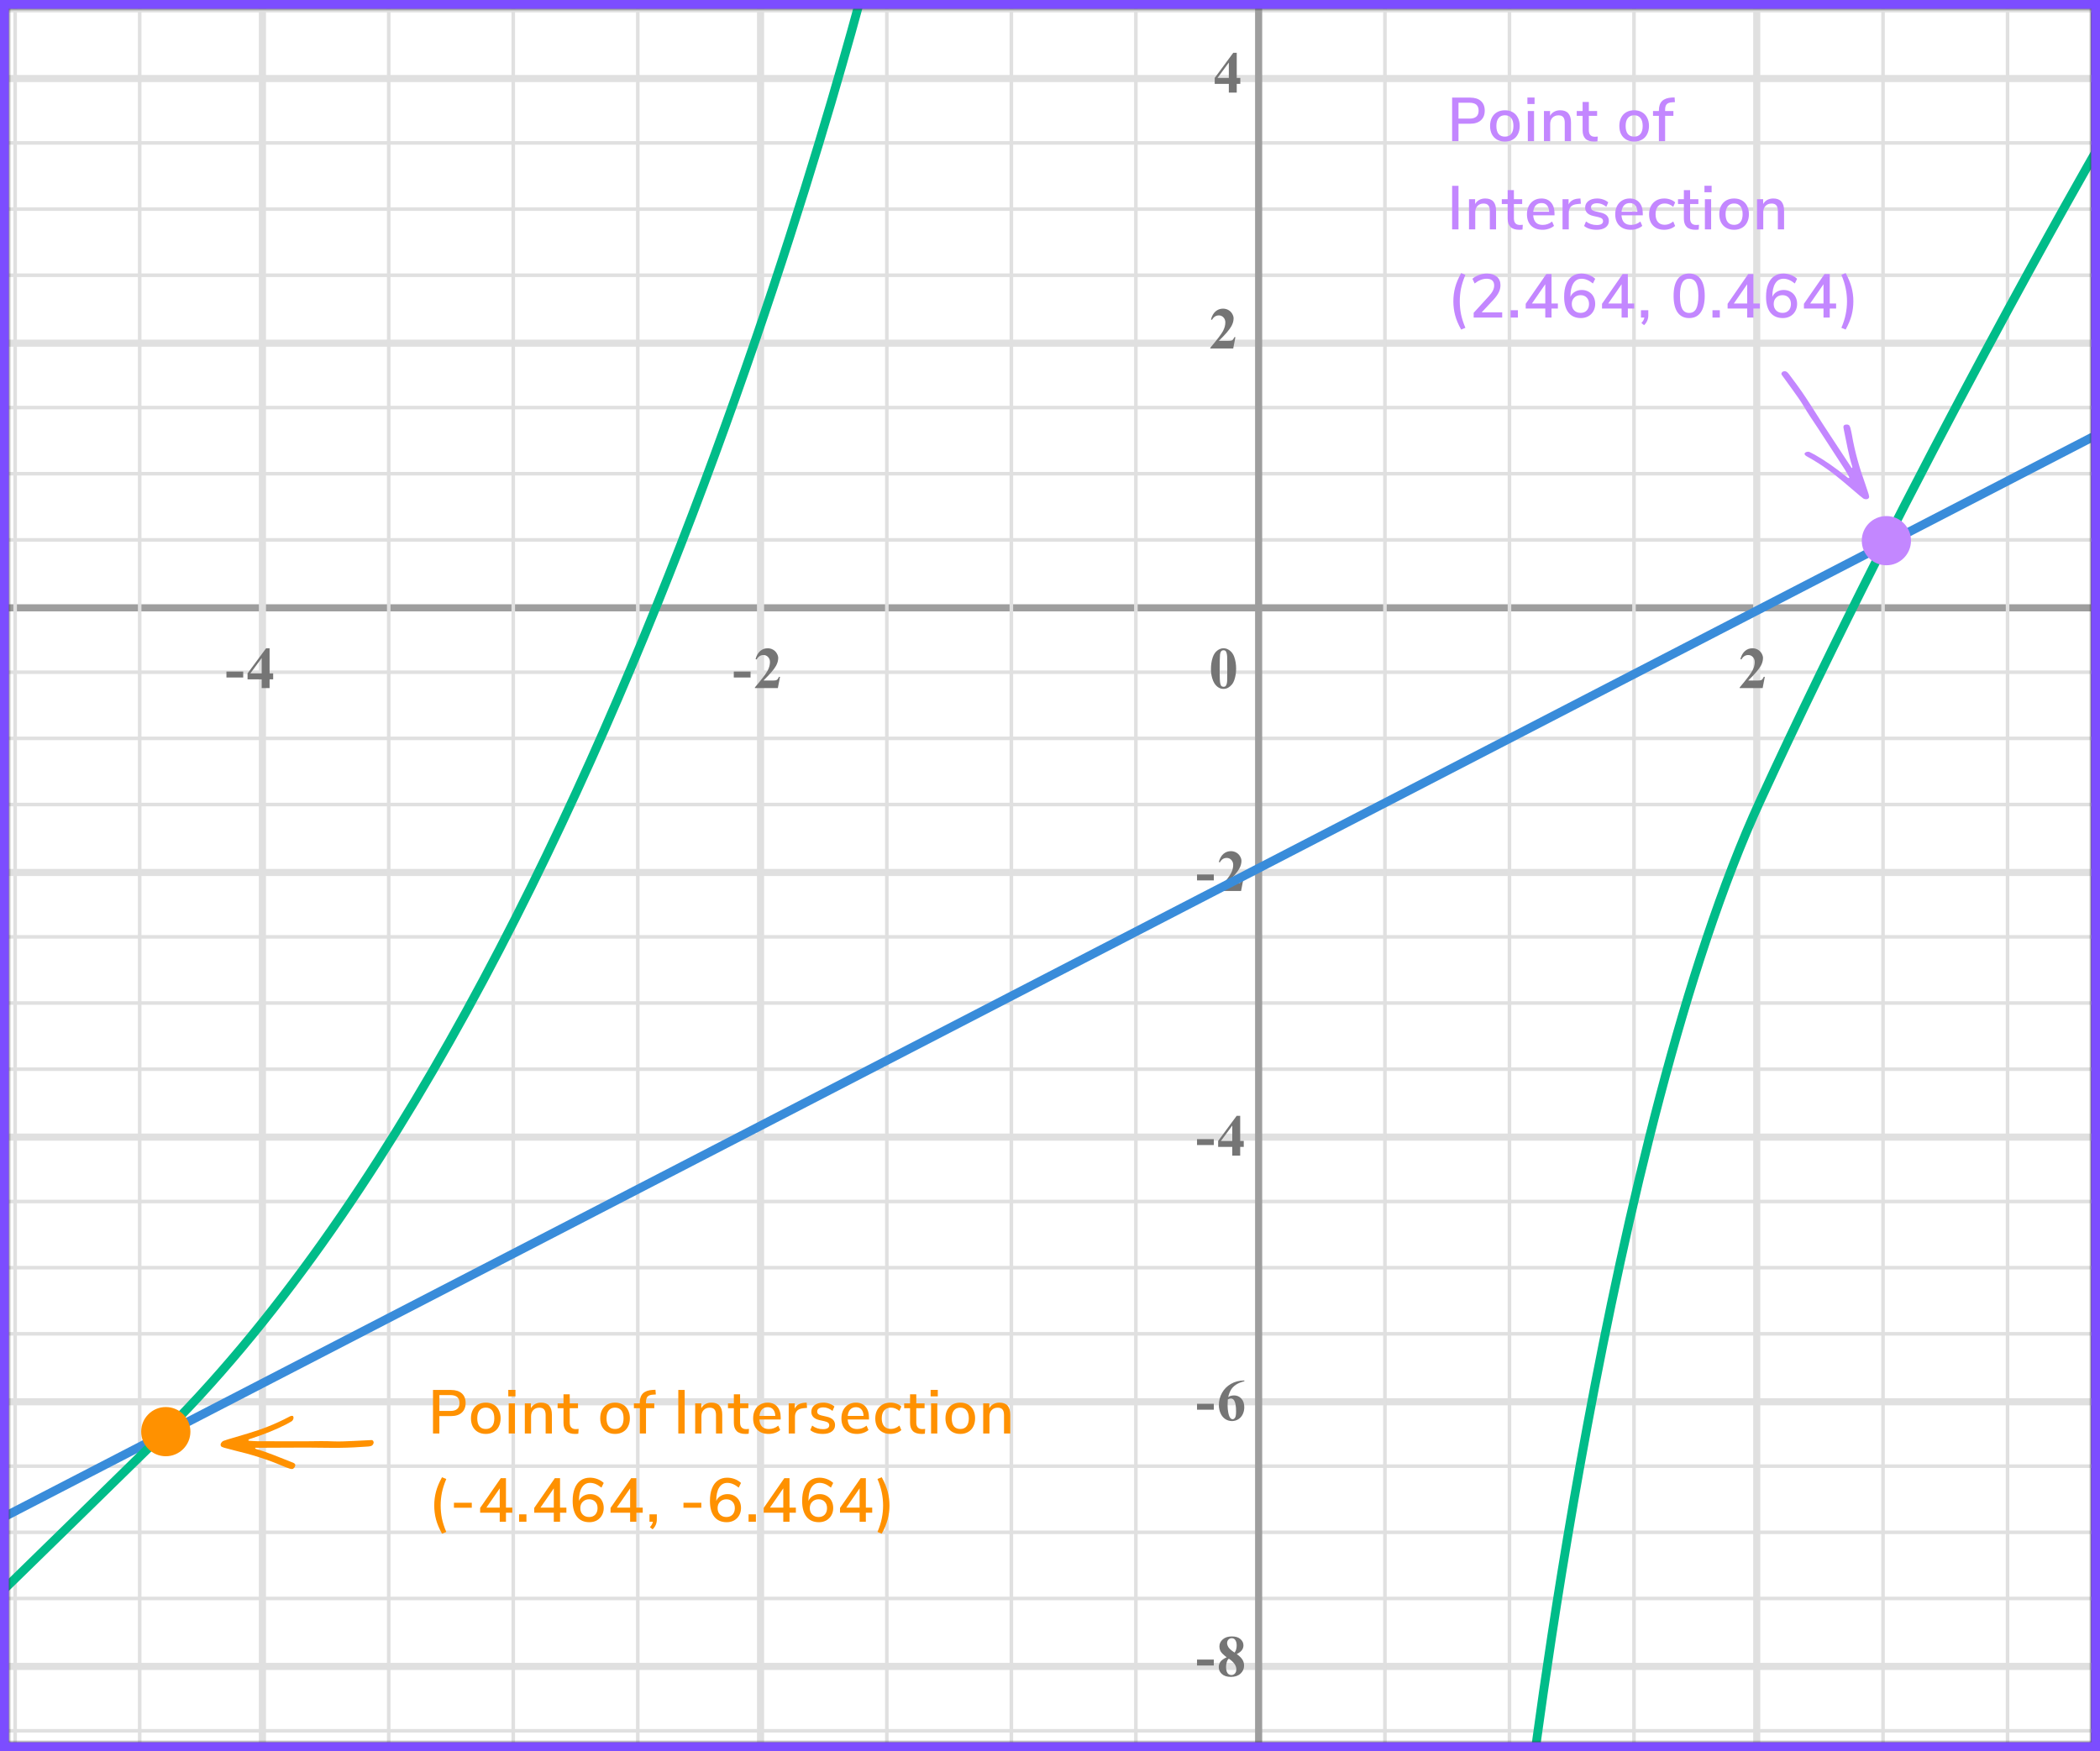 <?xml version="1.0" encoding="UTF-8"?> <svg xmlns="http://www.w3.org/2000/svg" width="476" height="397" viewBox="0 0 476 397" fill="none"><rect x="0" y="0" width="476" height="397" fill="#333333" stroke="none"/><mask id="mask0" maskUnits="userSpaceOnUse" x="2" y="2" width="472" height="393"><rect x="2" y="2" width="472" height="393" fill="white"></rect></mask><g mask="url(#mask0)"><rect x="-26" y="-17" width="500" height="483.871" fill="white"></rect><line x1="474.226" y1="392.403" x2="-29" y2="392.403" stroke="#E0E0E0" stroke-width="0.806"></line><line x1="474.226" y1="377.806" x2="-29" y2="377.806" stroke="#E0E0E0" stroke-width="1.613"></line><line x1="474.226" y1="362.403" x2="-29" y2="362.403" stroke="#E0E0E0" stroke-width="0.806"></line><line x1="474.226" y1="347.403" x2="-29" y2="347.403" stroke="#E0E0E0" stroke-width="0.806"></line><line x1="474.226" y1="332.403" x2="-29" y2="332.403" stroke="#E0E0E0" stroke-width="0.806"></line><line x1="474.226" y1="317.806" x2="-29" y2="317.806" stroke="#E0E0E0" stroke-width="1.613"></line><line x1="474.226" y1="302.403" x2="-29" y2="302.403" stroke="#E0E0E0" stroke-width="0.806"></line><line x1="474.226" y1="287.403" x2="-29" y2="287.403" stroke="#E0E0E0" stroke-width="0.806"></line><line x1="474.226" y1="272.403" x2="-29" y2="272.403" stroke="#E0E0E0" stroke-width="0.806"></line><line x1="474.226" y1="257.806" x2="-29" y2="257.806" stroke="#E0E0E0" stroke-width="1.613"></line><line x1="474.226" y1="242.403" x2="-29" y2="242.403" stroke="#E0E0E0" stroke-width="0.806"></line><line x1="474.226" y1="227.403" x2="-29" y2="227.403" stroke="#E0E0E0" stroke-width="0.806"></line><line x1="474.226" y1="212.403" x2="-29" y2="212.403" stroke="#E0E0E0" stroke-width="0.806"></line><line x1="474.226" y1="197.806" x2="-29" y2="197.806" stroke="#E0E0E0" stroke-width="1.613"></line><line x1="474.226" y1="182.403" x2="-29" y2="182.403" stroke="#E0E0E0" stroke-width="0.806"></line><line x1="474.226" y1="167.403" x2="-29" y2="167.403" stroke="#E0E0E0" stroke-width="0.806"></line><line x1="474.226" y1="152.403" x2="-29" y2="152.403" stroke="#E0E0E0" stroke-width="0.806"></line><line x1="474.226" y1="137.806" x2="-29" y2="137.806" stroke="#9E9E9E" stroke-width="1.613"></line><line x1="474.226" y1="122.403" x2="-29" y2="122.403" stroke="#E0E0E0" stroke-width="0.806"></line><line x1="474.226" y1="107.403" x2="-29" y2="107.403" stroke="#E0E0E0" stroke-width="0.806"></line><line x1="474.226" y1="92.403" x2="-29" y2="92.403" stroke="#E0E0E0" stroke-width="0.806"></line><line x1="474.226" y1="77.806" x2="-29" y2="77.806" stroke="#E0E0E0" stroke-width="1.613"></line><line x1="474.226" y1="62.403" x2="-29" y2="62.403" stroke="#E0E0E0" stroke-width="0.806"></line><line x1="474.226" y1="47.403" x2="-29" y2="47.403" stroke="#E0E0E0" stroke-width="0.806"></line><line x1="474.226" y1="32.403" x2="-29" y2="32.403" stroke="#E0E0E0" stroke-width="0.806"></line><line x1="474.226" y1="17.806" x2="-29" y2="17.806" stroke="#E0E0E0" stroke-width="1.613"></line><line x1="474.226" y1="2.403" x2="-29" y2="2.403" stroke="#E0E0E0" stroke-width="0.806"></line><line x1="3.435" y1="466.871" x2="3.435" y2="-17" stroke="#E0E0E0" stroke-width="0.806"></line><line x1="31.661" y1="466.871" x2="31.661" y2="-17" stroke="#E0E0E0" stroke-width="0.806"></line><line x1="59.484" y1="466.871" x2="59.484" y2="-17" stroke="#E0E0E0" stroke-width="1.613"></line><line x1="88.113" y1="466.871" x2="88.113" y2="-17" stroke="#E0E0E0" stroke-width="0.806"></line><line x1="116.339" y1="466.871" x2="116.339" y2="-17" stroke="#E0E0E0" stroke-width="0.806"></line><line x1="144.565" y1="466.871" x2="144.565" y2="-17" stroke="#E0E0E0" stroke-width="0.806"></line><line x1="172.387" y1="466.871" x2="172.387" y2="-17" stroke="#E0E0E0" stroke-width="1.613"></line><line x1="201.016" y1="466.871" x2="201.016" y2="-17" stroke="#E0E0E0" stroke-width="0.806"></line><line x1="229.242" y1="466.871" x2="229.242" y2="-17" stroke="#E0E0E0" stroke-width="0.806"></line><line x1="257.468" y1="466.871" x2="257.468" y2="-17" stroke="#E0E0E0" stroke-width="0.806"></line><line x1="285.29" y1="466.871" x2="285.29" y2="-17" stroke="#9E9E9E" stroke-width="1.613"></line><line x1="313.919" y1="466.871" x2="313.919" y2="-17" stroke="#E0E0E0" stroke-width="0.806"></line><line x1="342.145" y1="466.871" x2="342.145" y2="-17" stroke="#E0E0E0" stroke-width="0.806"></line><line x1="370.371" y1="466.871" x2="370.371" y2="-17" stroke="#E0E0E0" stroke-width="0.806"></line><line x1="398.194" y1="466.871" x2="398.194" y2="-17" stroke="#E0E0E0" stroke-width="1.613"></line><line x1="426.823" y1="466.871" x2="426.823" y2="-17" stroke="#E0E0E0" stroke-width="0.806"></line><line x1="455.048" y1="466.871" x2="455.048" y2="-17" stroke="#E0E0E0" stroke-width="0.806"></line><path d="M55.128 153.607H51.326V152.257H55.128V153.607ZM56.114 152.668L60.314 146.975H61.109V152.668H61.918V154.018H61.109V156H59.316V154.018H56.114V152.668ZM56.747 152.668H59.316V149.179L56.747 152.668Z" fill="#757575"></path><path d="M170.128 153.607H166.326V152.257H170.128V153.607ZM176.311 156H171.107V155.857C172.703 153.957 173.67 152.678 174.009 152.022C174.353 151.366 174.525 150.724 174.525 150.098C174.525 149.642 174.383 149.264 174.101 148.964C173.818 148.659 173.473 148.507 173.064 148.507C172.394 148.507 171.875 148.842 171.505 149.511L171.264 149.427C171.499 148.592 171.855 147.974 172.333 147.574C172.812 147.175 173.364 146.975 173.99 146.975C174.438 146.975 174.846 147.079 175.216 147.288C175.585 147.496 175.875 147.783 176.083 148.148C176.292 148.509 176.396 148.848 176.396 149.166C176.396 149.744 176.235 150.331 175.914 150.926C175.475 151.731 174.516 152.852 173.038 154.291H174.949C175.418 154.291 175.722 154.272 175.861 154.233C176.005 154.194 176.122 154.128 176.214 154.037C176.305 153.941 176.424 153.744 176.572 153.444H176.807L176.311 156Z" fill="#757575"></path><path d="M280.189 151.579C280.189 152.461 280.065 153.285 279.817 154.05C279.669 154.52 279.469 154.904 279.217 155.204C278.969 155.504 278.687 155.743 278.369 155.922C278.052 156.096 277.706 156.183 277.332 156.183C276.906 156.183 276.522 156.074 276.178 155.857C275.835 155.639 275.53 155.328 275.265 154.924C275.074 154.628 274.906 154.235 274.763 153.744C274.576 153.078 274.483 152.392 274.483 151.683C274.483 150.722 274.617 149.84 274.887 149.035C275.109 148.37 275.446 147.861 275.898 147.509C276.35 147.153 276.828 146.975 277.332 146.975C277.845 146.975 278.324 147.151 278.767 147.503C279.215 147.851 279.543 148.32 279.752 148.911C280.043 149.724 280.189 150.613 280.189 151.579ZM278.18 151.566C278.18 150.018 278.171 149.116 278.154 148.859C278.111 148.255 278.006 147.846 277.841 147.633C277.732 147.494 277.556 147.425 277.313 147.425C277.126 147.425 276.978 147.477 276.869 147.581C276.709 147.733 276.6 148.003 276.543 148.39C276.487 148.772 276.459 150.113 276.459 152.413C276.459 153.665 276.502 154.504 276.589 154.931C276.654 155.239 276.748 155.446 276.869 155.55C276.991 155.654 277.152 155.707 277.352 155.707C277.569 155.707 277.732 155.637 277.841 155.498C278.024 155.254 278.128 154.878 278.154 154.37L278.18 151.566Z" fill="#757575"></path><path d="M399.53 156H394.326V155.857C395.922 153.957 396.889 152.678 397.228 152.022C397.571 151.366 397.743 150.724 397.743 150.098C397.743 149.642 397.602 149.264 397.319 148.964C397.037 148.659 396.691 148.507 396.282 148.507C395.613 148.507 395.093 148.842 394.724 149.511L394.483 149.427C394.717 148.592 395.074 147.974 395.552 147.574C396.03 147.175 396.582 146.975 397.208 146.975C397.656 146.975 398.065 147.079 398.434 147.288C398.804 147.496 399.093 147.783 399.302 148.148C399.51 148.509 399.615 148.848 399.615 149.166C399.615 149.744 399.454 150.331 399.132 150.926C398.693 151.731 397.735 152.852 396.256 154.291H398.167C398.637 154.291 398.941 154.272 399.08 154.233C399.224 154.194 399.341 154.128 399.432 154.037C399.524 153.941 399.643 153.744 399.791 153.444H400.026L399.53 156Z" fill="#757575"></path><path d="M279.53 79H274.326V78.856C275.922 76.957 276.889 75.678 277.228 75.022C277.571 74.365 277.743 73.724 277.743 73.098C277.743 72.642 277.602 72.263 277.319 71.963C277.037 71.659 276.691 71.507 276.282 71.507C275.613 71.507 275.093 71.842 274.724 72.511L274.483 72.427C274.717 71.592 275.074 70.975 275.552 70.575C276.03 70.174 276.582 69.975 277.208 69.975C277.656 69.975 278.065 70.079 278.434 70.288C278.804 70.496 279.093 70.783 279.302 71.148C279.51 71.509 279.615 71.848 279.615 72.166C279.615 72.744 279.454 73.331 279.132 73.926C278.693 74.731 277.735 75.852 276.256 77.291H278.167C278.637 77.291 278.941 77.272 279.08 77.233C279.224 77.194 279.341 77.128 279.432 77.037C279.524 76.941 279.643 76.744 279.791 76.444H280.026L279.53 79Z" fill="#757575"></path><path d="M275.333 17.668L279.532 11.975H280.328V17.668H281.137V19.017H280.328V21H278.535V19.017H275.333V17.668ZM275.965 17.668H278.535V14.179L275.965 17.668Z" fill="#757575"></path><path d="M275.128 199.607H271.326V198.257H275.128V199.607ZM281.311 202H276.107V201.857C277.703 199.957 278.67 198.678 279.009 198.022C279.353 197.366 279.525 196.724 279.525 196.098C279.525 195.642 279.383 195.264 279.101 194.964C278.818 194.659 278.473 194.507 278.064 194.507C277.394 194.507 276.875 194.842 276.505 195.511L276.264 195.427C276.499 194.592 276.855 193.974 277.333 193.574C277.812 193.175 278.364 192.975 278.99 192.975C279.438 192.975 279.846 193.079 280.216 193.288C280.585 193.496 280.875 193.783 281.083 194.148C281.292 194.509 281.396 194.848 281.396 195.166C281.396 195.744 281.235 196.331 280.914 196.926C280.475 197.731 279.516 198.852 278.038 200.291H279.949C280.418 200.291 280.722 200.272 280.861 200.233C281.005 200.194 281.122 200.128 281.214 200.037C281.305 199.941 281.424 199.744 281.572 199.444H281.807L281.311 202Z" fill="#757575"></path><path d="M275.128 259.607H271.326V258.257H275.128V259.607ZM276.114 258.668L280.314 252.975H281.109V258.668H281.918V260.018H281.109V262H279.316V260.018H276.114V258.668ZM276.747 258.668H279.316V255.179L276.747 258.668Z" fill="#757575"></path><path d="M275.128 319.607H271.326V318.257H275.128V319.607ZM282.055 312.975V313.157C281.268 313.357 280.635 313.616 280.157 313.933C279.683 314.246 279.307 314.629 279.029 315.081C278.755 315.529 278.542 316.085 278.39 316.75C278.581 316.62 278.74 316.535 278.866 316.496C279.149 316.409 279.433 316.366 279.72 316.366C280.381 316.366 280.931 316.607 281.37 317.089C281.814 317.568 282.035 318.222 282.035 319.052C282.035 319.635 281.916 320.17 281.677 320.657C281.438 321.144 281.098 321.52 280.659 321.785C280.22 322.05 279.751 322.183 279.251 322.183C278.707 322.183 278.205 322.035 277.744 321.739C277.283 321.439 276.923 321.002 276.662 320.428C276.405 319.854 276.277 319.231 276.277 318.557C276.277 317.566 276.514 316.644 276.988 315.792C277.466 314.935 278.142 314.255 279.016 313.751C279.894 313.242 280.907 312.983 282.055 312.975ZM278.305 317.279C278.27 317.879 278.253 318.318 278.253 318.596C278.253 319.196 278.309 319.776 278.423 320.337C278.54 320.898 278.699 321.291 278.899 321.517C279.042 321.678 279.212 321.759 279.407 321.759C279.607 321.759 279.785 321.644 279.942 321.413C280.098 321.178 280.177 320.704 280.177 319.991C280.177 318.792 280.031 317.963 279.74 317.507C279.553 317.211 279.301 317.063 278.983 317.063C278.809 317.063 278.583 317.135 278.305 317.279Z" fill="#757575"></path><path d="M275.128 377.607H271.326V376.257H275.128V377.607ZM280.333 375.005C280.955 375.461 281.385 375.887 281.624 376.283C281.868 376.674 281.99 377.124 281.99 377.633C281.99 378.346 281.72 378.95 281.181 379.446C280.646 379.937 279.918 380.183 278.996 380.183C278.123 380.183 277.447 379.967 276.968 379.537C276.49 379.107 276.251 378.581 276.251 377.959C276.251 377.485 276.388 377.07 276.662 376.713C276.94 376.357 277.401 376.031 278.044 375.735C277.344 375.2 276.894 374.763 276.694 374.424C276.499 374.085 276.401 373.692 276.401 373.244C276.401 372.653 276.651 372.133 277.151 371.685C277.655 371.233 278.344 371.007 279.218 371.007C280.062 371.007 280.709 371.207 281.161 371.607C281.618 372.003 281.846 372.479 281.846 373.035C281.846 373.453 281.722 373.822 281.474 374.144C281.231 374.461 280.851 374.748 280.333 375.005ZM279.838 374.672C279.999 374.455 280.118 374.211 280.196 373.942C280.275 373.672 280.314 373.377 280.314 373.055C280.314 372.49 280.192 372.057 279.949 371.757C279.766 371.527 279.514 371.411 279.192 371.411C278.901 371.411 278.653 371.518 278.449 371.731C278.244 371.94 278.142 372.201 278.142 372.514C278.142 372.831 278.255 373.161 278.481 373.505C278.712 373.844 279.164 374.233 279.838 374.672ZM278.533 376.048C278.399 376.17 278.303 376.281 278.246 376.381C278.16 376.533 278.081 376.755 278.012 377.046C277.942 377.337 277.907 377.641 277.907 377.959C277.907 378.368 277.96 378.711 278.064 378.989C278.168 379.263 278.316 379.461 278.507 379.583C278.703 379.704 278.903 379.765 279.107 379.765C279.425 379.765 279.692 379.65 279.909 379.42C280.127 379.185 280.235 378.865 280.235 378.461C280.235 377.618 279.668 376.813 278.533 376.048Z" fill="#757575"></path><path d="M-123 408L488 92" stroke="#398CDA" stroke-width="2"></path><path d="M346.5 408.5C346.5 408.5 364.5 256.5 399 181.5C433.5 106.5 475 34.5 475 34.5" stroke="#00BC89" stroke-width="2"></path><path d="M-26 385C-26 385 -70.5 430.5 35.5 326.5C141.5 222.5 199 -15.5 199 -15.5" stroke="#00BC89" stroke-width="2"></path><path d="M98.148 315.13H102.236C103.281 315.13 104.093 315.387 104.672 315.9C105.251 316.413 105.54 317.141 105.54 318.084C105.54 319.017 105.251 319.745 104.672 320.268C104.093 320.791 103.281 321.052 102.236 321.052H99.59V325H98.148V315.13ZM102.082 319.89C103.463 319.89 104.154 319.288 104.154 318.084C104.154 316.889 103.463 316.292 102.082 316.292H99.59V319.89H102.082ZM110.111 325.098C109.439 325.098 108.846 324.953 108.333 324.664C107.829 324.375 107.437 323.964 107.157 323.432C106.886 322.891 106.751 322.265 106.751 321.556C106.751 320.837 106.886 320.212 107.157 319.68C107.437 319.139 107.829 318.723 108.333 318.434C108.846 318.145 109.439 318 110.111 318C110.783 318 111.371 318.145 111.875 318.434C112.388 318.723 112.78 319.139 113.051 319.68C113.331 320.212 113.471 320.837 113.471 321.556C113.471 322.265 113.331 322.891 113.051 323.432C112.78 323.964 112.388 324.375 111.875 324.664C111.371 324.953 110.783 325.098 110.111 325.098ZM110.111 323.978C110.736 323.978 111.212 323.773 111.539 323.362C111.875 322.951 112.043 322.349 112.043 321.556C112.043 320.772 111.875 320.175 111.539 319.764C111.203 319.344 110.727 319.134 110.111 319.134C109.495 319.134 109.019 319.344 108.683 319.764C108.347 320.175 108.179 320.772 108.179 321.556C108.179 322.349 108.342 322.951 108.669 323.362C109.005 323.773 109.486 323.978 110.111 323.978ZM115.308 325V318.168H116.722V325H115.308ZM115.21 315.116H116.834V316.586H115.21V315.116ZM122.643 318C124.276 318 125.093 318.919 125.093 320.758V325H123.679V320.828C123.679 320.249 123.562 319.825 123.329 319.554C123.105 319.283 122.75 319.148 122.265 319.148C121.696 319.148 121.238 319.325 120.893 319.68C120.548 320.035 120.375 320.511 120.375 321.108V325H118.961V318.168H120.347V319.26C120.571 318.849 120.884 318.537 121.285 318.322C121.686 318.107 122.139 318 122.643 318ZM130.524 324.006C130.739 324.006 130.949 323.992 131.154 323.964L131.084 325.042C130.851 325.079 130.608 325.098 130.356 325.098C129.469 325.098 128.807 324.883 128.368 324.454C127.939 324.015 127.724 323.385 127.724 322.564V319.26H126.394V318.168H127.724V316.11H129.138V318.168H131.014V319.26H129.138V322.508C129.138 323.507 129.6 324.006 130.524 324.006ZM139.41 325.098C138.738 325.098 138.145 324.953 137.632 324.664C137.128 324.375 136.736 323.964 136.456 323.432C136.185 322.891 136.05 322.265 136.05 321.556C136.05 320.837 136.185 320.212 136.456 319.68C136.736 319.139 137.128 318.723 137.632 318.434C138.145 318.145 138.738 318 139.41 318C140.082 318 140.67 318.145 141.174 318.434C141.687 318.723 142.079 319.139 142.35 319.68C142.63 320.212 142.77 320.837 142.77 321.556C142.77 322.265 142.63 322.891 142.35 323.432C142.079 323.964 141.687 324.375 141.174 324.664C140.67 324.953 140.082 325.098 139.41 325.098ZM139.41 323.978C140.035 323.978 140.511 323.773 140.838 323.362C141.174 322.951 141.342 322.349 141.342 321.556C141.342 320.772 141.174 320.175 140.838 319.764C140.502 319.344 140.026 319.134 139.41 319.134C138.794 319.134 138.318 319.344 137.982 319.764C137.646 320.175 137.478 320.772 137.478 321.556C137.478 322.349 137.641 322.951 137.968 323.362C138.304 323.773 138.785 323.978 139.41 323.978ZM146.428 318.168H148.304V319.26H146.428V325H145.014V319.26H143.684V318.168H145.014V318.042C145.014 317.099 145.252 316.39 145.728 315.914C146.213 315.438 146.95 315.172 147.94 315.116L148.57 315.088L148.654 316.152L148.01 316.194C147.45 316.222 147.044 316.367 146.792 316.628C146.549 316.889 146.428 317.286 146.428 317.818V318.168ZM153.749 325V315.13H155.191V325H153.749ZM161.258 318C162.892 318 163.708 318.919 163.708 320.758V325H162.294V320.828C162.294 320.249 162.178 319.825 161.944 319.554C161.72 319.283 161.366 319.148 160.88 319.148C160.311 319.148 159.854 319.325 159.508 319.68C159.163 320.035 158.99 320.511 158.99 321.108V325H157.576V318.168H158.962V319.26C159.186 318.849 159.499 318.537 159.9 318.322C160.302 318.107 160.754 318 161.258 318ZM169.139 324.006C169.354 324.006 169.564 323.992 169.769 323.964L169.699 325.042C169.466 325.079 169.223 325.098 168.971 325.098C168.085 325.098 167.422 324.883 166.983 324.454C166.554 324.015 166.339 323.385 166.339 322.564V319.26H165.009V318.168H166.339V316.11H167.753V318.168H169.629V319.26H167.753V322.508C167.753 323.507 168.215 324.006 169.139 324.006ZM176.955 321.822H172.125C172.228 323.269 172.947 323.992 174.281 323.992C175.065 323.992 175.775 323.735 176.409 323.222L176.843 324.216C176.526 324.487 176.134 324.701 175.667 324.86C175.201 325.019 174.725 325.098 174.239 325.098C173.147 325.098 172.284 324.785 171.649 324.16C171.024 323.535 170.711 322.671 170.711 321.57C170.711 320.87 170.847 320.249 171.117 319.708C171.397 319.167 171.785 318.747 172.279 318.448C172.783 318.149 173.353 318 173.987 318C174.911 318 175.635 318.299 176.157 318.896C176.689 319.493 176.955 320.319 176.955 321.374V321.822ZM174.015 319.036C173.474 319.036 173.04 319.209 172.713 319.554C172.396 319.89 172.205 320.375 172.139 321.01H175.737C175.709 320.375 175.546 319.89 175.247 319.554C174.958 319.209 174.547 319.036 174.015 319.036ZM182.934 319.19L182.08 319.274C181.408 319.339 180.923 319.545 180.624 319.89C180.335 320.235 180.19 320.674 180.19 321.206V325H178.776V318.168H180.148V319.358C180.512 318.555 181.254 318.112 182.374 318.028L182.836 318L182.934 319.19ZM186.505 325.098C185.32 325.098 184.372 324.809 183.663 324.23L184.097 323.208C184.797 323.749 185.614 324.02 186.547 324.02C187.004 324.02 187.354 323.945 187.597 323.796C187.84 323.637 187.961 323.418 187.961 323.138C187.961 322.895 187.877 322.704 187.709 322.564C187.55 322.424 187.27 322.307 186.869 322.214L185.735 321.962C185.128 321.822 184.671 321.593 184.363 321.276C184.055 320.959 183.901 320.557 183.901 320.072C183.901 319.456 184.148 318.957 184.643 318.574C185.147 318.191 185.805 318 186.617 318C187.102 318 187.564 318.079 188.003 318.238C188.442 318.387 188.82 318.602 189.137 318.882L188.703 319.876C188.031 319.344 187.336 319.078 186.617 319.078C186.188 319.078 185.847 319.162 185.595 319.33C185.352 319.498 185.231 319.727 185.231 320.016C185.231 320.249 185.306 320.441 185.455 320.59C185.614 320.73 185.861 320.837 186.197 320.912L187.359 321.178C188.022 321.327 188.507 321.561 188.815 321.878C189.123 322.186 189.277 322.592 189.277 323.096C189.277 323.712 189.025 324.202 188.521 324.566C188.026 324.921 187.354 325.098 186.505 325.098ZM196.966 321.822H192.136C192.238 323.269 192.957 323.992 194.292 323.992C195.076 323.992 195.785 323.735 196.42 323.222L196.854 324.216C196.536 324.487 196.144 324.701 195.678 324.86C195.211 325.019 194.735 325.098 194.25 325.098C193.158 325.098 192.294 324.785 191.66 324.16C191.034 323.535 190.722 322.671 190.722 321.57C190.722 320.87 190.857 320.249 191.128 319.708C191.408 319.167 191.795 318.747 192.29 318.448C192.794 318.149 193.363 318 193.998 318C194.922 318 195.645 318.299 196.168 318.896C196.7 319.493 196.966 320.319 196.966 321.374V321.822ZM194.026 319.036C193.484 319.036 193.05 319.209 192.724 319.554C192.406 319.89 192.215 320.375 192.15 321.01H195.748C195.72 320.375 195.556 319.89 195.258 319.554C194.968 319.209 194.558 319.036 194.026 319.036ZM201.782 325.098C201.092 325.098 200.49 324.953 199.976 324.664C199.472 324.375 199.08 323.969 198.8 323.446C198.53 322.914 198.394 322.293 198.394 321.584C198.394 320.875 198.534 320.249 198.814 319.708C199.104 319.167 199.505 318.747 200.018 318.448C200.541 318.149 201.148 318 201.838 318C202.314 318 202.772 318.079 203.21 318.238C203.658 318.397 204.022 318.611 204.302 318.882L203.868 319.89C203.252 319.386 202.613 319.134 201.95 319.134C201.297 319.134 200.784 319.349 200.41 319.778C200.046 320.198 199.864 320.795 199.864 321.57C199.864 322.335 200.046 322.928 200.41 323.348C200.774 323.759 201.288 323.964 201.95 323.964C202.613 323.964 203.252 323.712 203.868 323.208L204.302 324.23C204.004 324.501 203.63 324.715 203.182 324.874C202.734 325.023 202.268 325.098 201.782 325.098ZM209.078 324.006C209.292 324.006 209.502 323.992 209.708 323.964L209.638 325.042C209.404 325.079 209.162 325.098 208.91 325.098C208.023 325.098 207.36 324.883 206.922 324.454C206.492 324.015 206.278 323.385 206.278 322.564V319.26H204.948V318.168H206.278V316.11H207.692V318.168H209.568V319.26H207.692V322.508C207.692 323.507 208.154 324.006 209.078 324.006ZM211.042 325V318.168H212.456V325H211.042ZM210.944 315.116H212.568V316.586H210.944V315.116ZM217.663 325.098C216.991 325.098 216.398 324.953 215.885 324.664C215.381 324.375 214.989 323.964 214.709 323.432C214.438 322.891 214.303 322.265 214.303 321.556C214.303 320.837 214.438 320.212 214.709 319.68C214.989 319.139 215.381 318.723 215.885 318.434C216.398 318.145 216.991 318 217.663 318C218.335 318 218.923 318.145 219.427 318.434C219.94 318.723 220.332 319.139 220.603 319.68C220.883 320.212 221.023 320.837 221.023 321.556C221.023 322.265 220.883 322.891 220.603 323.432C220.332 323.964 219.94 324.375 219.427 324.664C218.923 324.953 218.335 325.098 217.663 325.098ZM217.663 323.978C218.288 323.978 218.764 323.773 219.091 323.362C219.427 322.951 219.595 322.349 219.595 321.556C219.595 320.772 219.427 320.175 219.091 319.764C218.755 319.344 218.279 319.134 217.663 319.134C217.047 319.134 216.571 319.344 216.235 319.764C215.899 320.175 215.731 320.772 215.731 321.556C215.731 322.349 215.894 322.951 216.221 323.362C216.557 323.773 217.038 323.978 217.663 323.978ZM226.542 318C228.175 318 228.992 318.919 228.992 320.758V325H227.578V320.828C227.578 320.249 227.461 319.825 227.228 319.554C227.004 319.283 226.649 319.148 226.164 319.148C225.595 319.148 225.137 319.325 224.792 319.68C224.447 320.035 224.274 320.511 224.274 321.108V325H222.86V318.168H224.246V319.26C224.47 318.849 224.783 318.537 225.184 318.322C225.585 318.107 226.038 318 226.542 318ZM100.192 347.716C99.557 346.587 99.105 345.513 98.834 344.496C98.563 343.469 98.428 342.41 98.428 341.318C98.428 340.226 98.563 339.171 98.834 338.154C99.105 337.137 99.557 336.059 100.192 334.92L101.158 335.312C100.691 336.423 100.36 337.459 100.164 338.42C99.977 339.372 99.884 340.338 99.884 341.318C99.884 342.298 99.977 343.269 100.164 344.23C100.36 345.182 100.691 346.213 101.158 347.324L100.192 347.716ZM102.891 341.836V340.702H106.937V341.836H102.891ZM116.127 341.808V342.956H114.685V345H113.271V342.956H108.833V341.878L113.509 335.13H114.685V341.808H116.127ZM110.247 341.808H113.271V337.44L110.247 341.808ZM117.659 343.334H119.325V345H117.659V343.334ZM128.383 341.808V342.956H126.941V345H125.527V342.956H121.089V341.878L125.765 335.13H126.941V341.808H128.383ZM122.503 341.808H125.527V337.44L122.503 341.808ZM133.792 338.742C134.389 338.742 134.917 338.877 135.374 339.148C135.841 339.409 136.2 339.778 136.452 340.254C136.713 340.73 136.844 341.276 136.844 341.892C136.844 342.508 136.704 343.063 136.424 343.558C136.153 344.043 135.771 344.426 135.276 344.706C134.781 344.977 134.226 345.112 133.61 345.112C132.387 345.112 131.445 344.697 130.782 343.866C130.129 343.026 129.802 341.831 129.802 340.282C129.802 339.181 129.956 338.238 130.264 337.454C130.572 336.661 131.02 336.059 131.608 335.648C132.196 335.228 132.896 335.018 133.708 335.018C134.287 335.018 134.851 335.121 135.402 335.326C135.953 335.531 136.433 335.825 136.844 336.208L136.326 337.272C135.449 336.553 134.59 336.194 133.75 336.194C132.947 336.194 132.327 336.549 131.888 337.258C131.449 337.958 131.23 338.957 131.23 340.254V340.296C131.435 339.811 131.767 339.433 132.224 339.162C132.691 338.882 133.213 338.742 133.792 338.742ZM133.54 343.936C134.119 343.936 134.581 343.754 134.926 343.39C135.271 343.017 135.444 342.527 135.444 341.92C135.444 341.313 135.267 340.828 134.912 340.464C134.567 340.1 134.105 339.918 133.526 339.918C132.947 339.918 132.471 340.105 132.098 340.478C131.725 340.842 131.538 341.323 131.538 341.92C131.538 342.517 131.72 343.003 132.084 343.376C132.457 343.749 132.943 343.936 133.54 343.936ZM145.684 341.808V342.956H144.242V345H142.828V342.956H138.39V341.878L143.066 335.13H144.242V341.808H145.684ZM139.804 341.808H142.828V337.44L139.804 341.808ZM148.881 343.334V344.468C148.881 344.907 148.806 345.303 148.657 345.658C148.517 346.022 148.274 346.377 147.929 346.722L147.313 346.232C147.705 345.812 147.929 345.401 147.985 345H147.215V343.334H148.881ZM154.921 341.836V340.702H158.967V341.836H154.921ZM164.91 338.742C165.507 338.742 166.034 338.877 166.492 339.148C166.958 339.409 167.318 339.778 167.57 340.254C167.831 340.73 167.962 341.276 167.962 341.892C167.962 342.508 167.822 343.063 167.542 343.558C167.271 344.043 166.888 344.426 166.394 344.706C165.899 344.977 165.344 345.112 164.728 345.112C163.505 345.112 162.562 344.697 161.9 343.866C161.246 343.026 160.92 341.831 160.92 340.282C160.92 339.181 161.074 338.238 161.382 337.454C161.69 336.661 162.138 336.059 162.726 335.648C163.314 335.228 164.014 335.018 164.826 335.018C165.404 335.018 165.969 335.121 166.52 335.326C167.07 335.531 167.551 335.825 167.962 336.208L167.444 337.272C166.566 336.553 165.708 336.194 164.868 336.194C164.065 336.194 163.444 336.549 163.006 337.258C162.567 337.958 162.348 338.957 162.348 340.254V340.296C162.553 339.811 162.884 339.433 163.342 339.162C163.808 338.882 164.331 338.742 164.91 338.742ZM164.658 343.936C165.236 343.936 165.698 343.754 166.044 343.39C166.389 343.017 166.562 342.527 166.562 341.92C166.562 341.313 166.384 340.828 166.03 340.464C165.684 340.1 165.222 339.918 164.644 339.918C164.065 339.918 163.589 340.105 163.216 340.478C162.842 340.842 162.656 341.323 162.656 341.92C162.656 342.517 162.838 343.003 163.202 343.376C163.575 343.749 164.06 343.936 164.658 343.936ZM169.675 343.334H171.341V345H169.675V343.334ZM180.399 341.808V342.956H178.957V345H177.543V342.956H173.105V341.878L177.781 335.13H178.957V341.808H180.399ZM174.519 341.808H177.543V337.44L174.519 341.808ZM185.809 338.742C186.406 338.742 186.933 338.877 187.391 339.148C187.857 339.409 188.217 339.778 188.469 340.254C188.73 340.73 188.861 341.276 188.861 341.892C188.861 342.508 188.721 343.063 188.441 343.558C188.17 344.043 187.787 344.426 187.293 344.706C186.798 344.977 186.243 345.112 185.627 345.112C184.404 345.112 183.461 344.697 182.799 343.866C182.145 343.026 181.819 341.831 181.819 340.282C181.819 339.181 181.973 338.238 182.281 337.454C182.589 336.661 183.037 336.059 183.625 335.648C184.213 335.228 184.913 335.018 185.725 335.018C186.303 335.018 186.868 335.121 187.419 335.326C187.969 335.531 188.45 335.825 188.861 336.208L188.343 337.272C187.465 336.553 186.607 336.194 185.767 336.194C184.964 336.194 184.343 336.549 183.905 337.258C183.466 337.958 183.247 338.957 183.247 340.254V340.296C183.452 339.811 183.783 339.433 184.241 339.162C184.707 338.882 185.23 338.742 185.809 338.742ZM185.557 343.936C186.135 343.936 186.597 343.754 186.943 343.39C187.288 343.017 187.461 342.527 187.461 341.92C187.461 341.313 187.283 340.828 186.929 340.464C186.583 340.1 186.121 339.918 185.543 339.918C184.964 339.918 184.488 340.105 184.115 340.478C183.741 340.842 183.555 341.323 183.555 341.92C183.555 342.517 183.737 343.003 184.101 343.376C184.474 343.749 184.959 343.936 185.557 343.936ZM197.7 341.808V342.956H196.258V345H194.844V342.956H190.406V341.878L195.082 335.13H196.258V341.808H197.7ZM191.82 341.808H194.844V337.44L191.82 341.808ZM198.895 347.324C199.362 346.213 199.688 345.182 199.875 344.23C200.071 343.269 200.169 342.298 200.169 341.318C200.169 340.338 200.071 339.372 199.875 338.42C199.688 337.459 199.362 336.423 198.895 335.312L199.861 334.92C200.486 336.059 200.934 337.137 201.205 338.154C201.476 339.171 201.611 340.226 201.611 341.318C201.611 342.41 201.476 343.469 201.205 344.496C200.934 345.513 200.486 346.587 199.861 347.716L198.895 347.324Z" fill="#FF9100"></path><path fill-rule="evenodd" clip-rule="evenodd" d="M69.648 326.762C71.825 326.736 73.68 326.695 75.542 326.783C77.052 326.855 78.571 326.749 80.085 326.695C81.453 326.645 82.82 326.556 84.187 326.491C84.543 326.475 84.779 326.851 84.665 327.217C84.572 327.518 84.388 327.743 84.093 327.836C83.863 327.908 83.615 327.938 83.373 327.955C81.275 328.103 79.177 328.226 77.069 328.245C73.89 328.271 70.712 328.172 67.532 328.201C64.401 328.23 61.269 328.225 58.137 328.241C58.025 328.242 57.826 328.17 57.828 328.357C57.828 328.427 58.043 328.523 58.174 328.56C60.817 329.303 63.323 330.417 65.878 331.399C66.106 331.486 66.333 331.579 66.555 331.68C66.824 331.802 66.967 332.03 66.926 332.247C66.844 332.681 66.501 333.066 66.182 333.052C65.989 333.044 65.79 333.014 65.609 332.95C65.102 332.773 64.594 332.591 64.101 332.378C60.543 330.839 56.851 329.721 53.086 328.827C52.325 328.646 51.571 328.436 50.816 328.23C50.629 328.18 50.447 328.106 50.271 328.024C50.016 327.906 49.925 327.529 50.067 327.262C50.21 326.996 50.394 326.77 50.683 326.662C51.003 326.542 51.328 326.433 51.656 326.335C53.155 325.887 54.655 325.444 56.155 324.999C59.353 324.053 62.446 322.845 65.396 321.283C65.569 321.192 65.741 321.092 65.925 321.033C66.055 320.991 66.206 320.995 66.344 321.012C66.464 321.026 66.559 321.352 66.525 321.53C66.466 321.831 66.332 322.093 66.07 322.254C65.696 322.484 65.311 322.699 64.92 322.901C62.48 324.159 59.929 325.151 57.327 326.018C57.05 326.111 56.768 326.194 56.496 326.301C56.417 326.331 56.339 326.414 56.302 326.493C56.258 326.587 56.333 326.643 56.465 326.65C57.149 326.685 57.833 326.753 58.517 326.756C62.186 326.767 65.856 326.761 69.526 326.762H69.648Z" fill="#FF9100"></path><circle cx="37.579" cy="324.579" r="5.579" fill="#FF9100"></circle><path d="M329.148 22.13H333.236C334.281 22.13 335.093 22.387 335.672 22.9C336.251 23.413 336.54 24.141 336.54 25.084C336.54 26.017 336.251 26.745 335.672 27.268C335.093 27.791 334.281 28.052 333.236 28.052H330.59V32H329.148V22.13ZM333.082 26.89C334.463 26.89 335.154 26.288 335.154 25.084C335.154 23.889 334.463 23.292 333.082 23.292H330.59V26.89H333.082ZM341.111 32.098C340.439 32.098 339.846 31.953 339.333 31.664C338.829 31.375 338.437 30.964 338.157 30.432C337.886 29.891 337.751 29.265 337.751 28.556C337.751 27.837 337.886 27.212 338.157 26.68C338.437 26.139 338.829 25.723 339.333 25.434C339.846 25.145 340.439 25 341.111 25C341.783 25 342.371 25.145 342.875 25.434C343.388 25.723 343.78 26.139 344.051 26.68C344.331 27.212 344.471 27.837 344.471 28.556C344.471 29.265 344.331 29.891 344.051 30.432C343.78 30.964 343.388 31.375 342.875 31.664C342.371 31.953 341.783 32.098 341.111 32.098ZM341.111 30.978C341.736 30.978 342.212 30.773 342.539 30.362C342.875 29.951 343.043 29.349 343.043 28.556C343.043 27.772 342.875 27.175 342.539 26.764C342.203 26.344 341.727 26.134 341.111 26.134C340.495 26.134 340.019 26.344 339.683 26.764C339.347 27.175 339.179 27.772 339.179 28.556C339.179 29.349 339.342 29.951 339.669 30.362C340.005 30.773 340.486 30.978 341.111 30.978ZM346.308 32V25.168H347.722V32H346.308ZM346.21 22.116H347.834V23.586H346.21V22.116ZM353.643 25C355.276 25 356.093 25.919 356.093 27.758V32H354.679V27.828C354.679 27.249 354.562 26.825 354.329 26.554C354.105 26.283 353.75 26.148 353.265 26.148C352.696 26.148 352.238 26.325 351.893 26.68C351.548 27.035 351.375 27.511 351.375 28.108V32H349.961V25.168H351.347V26.26C351.571 25.849 351.884 25.537 352.285 25.322C352.686 25.107 353.139 25 353.643 25ZM361.524 31.006C361.739 31.006 361.949 30.992 362.154 30.964L362.084 32.042C361.851 32.079 361.608 32.098 361.356 32.098C360.469 32.098 359.807 31.883 359.368 31.454C358.939 31.015 358.724 30.385 358.724 29.564V26.26H357.394V25.168H358.724V23.11H360.138V25.168H362.014V26.26H360.138V29.508C360.138 30.507 360.6 31.006 361.524 31.006ZM370.41 32.098C369.738 32.098 369.145 31.953 368.632 31.664C368.128 31.375 367.736 30.964 367.456 30.432C367.185 29.891 367.05 29.265 367.05 28.556C367.05 27.837 367.185 27.212 367.456 26.68C367.736 26.139 368.128 25.723 368.632 25.434C369.145 25.145 369.738 25 370.41 25C371.082 25 371.67 25.145 372.174 25.434C372.687 25.723 373.079 26.139 373.35 26.68C373.63 27.212 373.77 27.837 373.77 28.556C373.77 29.265 373.63 29.891 373.35 30.432C373.079 30.964 372.687 31.375 372.174 31.664C371.67 31.953 371.082 32.098 370.41 32.098ZM370.41 30.978C371.035 30.978 371.511 30.773 371.838 30.362C372.174 29.951 372.342 29.349 372.342 28.556C372.342 27.772 372.174 27.175 371.838 26.764C371.502 26.344 371.026 26.134 370.41 26.134C369.794 26.134 369.318 26.344 368.982 26.764C368.646 27.175 368.478 27.772 368.478 28.556C368.478 29.349 368.641 29.951 368.968 30.362C369.304 30.773 369.785 30.978 370.41 30.978ZM377.428 25.168H379.304V26.26H377.428V32H376.014V26.26H374.684V25.168H376.014V25.042C376.014 24.099 376.252 23.39 376.728 22.914C377.213 22.438 377.95 22.172 378.94 22.116L379.57 22.088L379.654 23.152L379.01 23.194C378.45 23.222 378.044 23.367 377.792 23.628C377.549 23.889 377.428 24.286 377.428 24.818V25.168ZM329.148 52V42.13H330.59V52H329.148ZM336.657 45C338.29 45 339.107 45.919 339.107 47.758V52H337.693V47.828C337.693 47.249 337.576 46.825 337.343 46.554C337.119 46.283 336.764 46.148 336.279 46.148C335.71 46.148 335.252 46.325 334.907 46.68C334.562 47.035 334.389 47.511 334.389 48.108V52H332.975V45.168H334.361V46.26C334.585 45.849 334.898 45.537 335.299 45.322C335.7 45.107 336.153 45 336.657 45ZM344.538 51.006C344.753 51.006 344.963 50.992 345.168 50.964L345.098 52.042C344.865 52.079 344.622 52.098 344.37 52.098C343.483 52.098 342.821 51.883 342.382 51.454C341.953 51.015 341.738 50.385 341.738 49.564V46.26H340.408V45.168H341.738V43.11H343.152V45.168H345.028V46.26H343.152V49.508C343.152 50.507 343.614 51.006 344.538 51.006ZM352.354 48.822H347.524C347.627 50.269 348.345 50.992 349.68 50.992C350.464 50.992 351.173 50.735 351.808 50.222L352.242 51.216C351.925 51.487 351.533 51.701 351.066 51.86C350.599 52.019 350.123 52.098 349.638 52.098C348.546 52.098 347.683 51.785 347.048 51.16C346.423 50.535 346.11 49.671 346.11 48.57C346.11 47.87 346.245 47.249 346.516 46.708C346.796 46.167 347.183 45.747 347.678 45.448C348.182 45.149 348.751 45 349.386 45C350.31 45 351.033 45.299 351.556 45.896C352.088 46.493 352.354 47.319 352.354 48.374V48.822ZM349.414 46.036C348.873 46.036 348.439 46.209 348.112 46.554C347.795 46.89 347.603 47.375 347.538 48.01H351.136C351.108 47.375 350.945 46.89 350.646 46.554C350.357 46.209 349.946 46.036 349.414 46.036ZM358.333 46.19L357.479 46.274C356.807 46.339 356.321 46.545 356.023 46.89C355.733 47.235 355.589 47.674 355.589 48.206V52H354.175V45.168H355.547V46.358C355.911 45.555 356.653 45.112 357.773 45.028L358.235 45L358.333 46.19ZM361.904 52.098C360.719 52.098 359.771 51.809 359.062 51.23L359.496 50.208C360.196 50.749 361.013 51.02 361.946 51.02C362.403 51.02 362.753 50.945 362.996 50.796C363.239 50.637 363.36 50.418 363.36 50.138C363.36 49.895 363.276 49.704 363.108 49.564C362.949 49.424 362.669 49.307 362.268 49.214L361.134 48.962C360.527 48.822 360.07 48.593 359.762 48.276C359.454 47.959 359.3 47.557 359.3 47.072C359.3 46.456 359.547 45.957 360.042 45.574C360.546 45.191 361.204 45 362.016 45C362.501 45 362.963 45.079 363.402 45.238C363.841 45.387 364.219 45.602 364.536 45.882L364.102 46.876C363.43 46.344 362.735 46.078 362.016 46.078C361.587 46.078 361.246 46.162 360.994 46.33C360.751 46.498 360.63 46.727 360.63 47.016C360.63 47.249 360.705 47.441 360.854 47.59C361.013 47.73 361.26 47.837 361.596 47.912L362.758 48.178C363.421 48.327 363.906 48.561 364.214 48.878C364.522 49.186 364.676 49.592 364.676 50.096C364.676 50.712 364.424 51.202 363.92 51.566C363.425 51.921 362.753 52.098 361.904 52.098ZM372.364 48.822H367.534C367.637 50.269 368.356 50.992 369.69 50.992C370.474 50.992 371.184 50.735 371.818 50.222L372.252 51.216C371.935 51.487 371.543 51.701 371.076 51.86C370.61 52.019 370.134 52.098 369.648 52.098C368.556 52.098 367.693 51.785 367.058 51.16C366.433 50.535 366.12 49.671 366.12 48.57C366.12 47.87 366.256 47.249 366.526 46.708C366.806 46.167 367.194 45.747 367.688 45.448C368.192 45.149 368.762 45 369.396 45C370.32 45 371.044 45.299 371.566 45.896C372.098 46.493 372.364 47.319 372.364 48.374V48.822ZM369.424 46.036C368.883 46.036 368.449 46.209 368.122 46.554C367.805 46.89 367.614 47.375 367.548 48.01H371.146C371.118 47.375 370.955 46.89 370.656 46.554C370.367 46.209 369.956 46.036 369.424 46.036ZM377.181 52.098C376.49 52.098 375.888 51.953 375.375 51.664C374.871 51.375 374.479 50.969 374.199 50.446C373.928 49.914 373.793 49.293 373.793 48.584C373.793 47.875 373.933 47.249 374.213 46.708C374.502 46.167 374.904 45.747 375.417 45.448C375.94 45.149 376.546 45 377.237 45C377.713 45 378.17 45.079 378.609 45.238C379.057 45.397 379.421 45.611 379.701 45.882L379.267 46.89C378.651 46.386 378.012 46.134 377.349 46.134C376.696 46.134 376.182 46.349 375.809 46.778C375.445 47.198 375.263 47.795 375.263 48.57C375.263 49.335 375.445 49.928 375.809 50.348C376.173 50.759 376.686 50.964 377.349 50.964C378.012 50.964 378.651 50.712 379.267 50.208L379.701 51.23C379.402 51.501 379.029 51.715 378.581 51.874C378.133 52.023 377.666 52.098 377.181 52.098ZM384.477 51.006C384.691 51.006 384.901 50.992 385.107 50.964L385.037 52.042C384.803 52.079 384.561 52.098 384.309 52.098C383.422 52.098 382.759 51.883 382.321 51.454C381.891 51.015 381.677 50.385 381.677 49.564V46.26H380.347V45.168H381.677V43.11H383.091V45.168H384.967V46.26H383.091V49.508C383.091 50.507 383.553 51.006 384.477 51.006ZM386.441 52V45.168H387.855V52H386.441ZM386.343 42.116H387.967V43.586H386.343V42.116ZM393.062 52.098C392.39 52.098 391.797 51.953 391.284 51.664C390.78 51.375 390.388 50.964 390.108 50.432C389.837 49.891 389.702 49.265 389.702 48.556C389.702 47.837 389.837 47.212 390.108 46.68C390.388 46.139 390.78 45.723 391.284 45.434C391.797 45.145 392.39 45 393.062 45C393.734 45 394.322 45.145 394.826 45.434C395.339 45.723 395.731 46.139 396.002 46.68C396.282 47.212 396.422 47.837 396.422 48.556C396.422 49.265 396.282 49.891 396.002 50.432C395.731 50.964 395.339 51.375 394.826 51.664C394.322 51.953 393.734 52.098 393.062 52.098ZM393.062 50.978C393.687 50.978 394.163 50.773 394.49 50.362C394.826 49.951 394.994 49.349 394.994 48.556C394.994 47.772 394.826 47.175 394.49 46.764C394.154 46.344 393.678 46.134 393.062 46.134C392.446 46.134 391.97 46.344 391.634 46.764C391.298 47.175 391.13 47.772 391.13 48.556C391.13 49.349 391.293 49.951 391.62 50.362C391.956 50.773 392.436 50.978 393.062 50.978ZM401.941 45C403.574 45 404.391 45.919 404.391 47.758V52H402.977V47.828C402.977 47.249 402.86 46.825 402.627 46.554C402.403 46.283 402.048 46.148 401.563 46.148C400.993 46.148 400.536 46.325 400.191 46.68C399.845 47.035 399.673 47.511 399.673 48.108V52H398.259V45.168H399.645V46.26C399.869 45.849 400.181 45.537 400.583 45.322C400.984 45.107 401.437 45 401.941 45ZM331.192 74.716C330.557 73.587 330.105 72.513 329.834 71.496C329.563 70.469 329.428 69.41 329.428 68.318C329.428 67.226 329.563 66.171 329.834 65.154C330.105 64.137 330.557 63.059 331.192 61.92L332.158 62.312C331.691 63.423 331.36 64.459 331.164 65.42C330.977 66.372 330.884 67.338 330.884 68.318C330.884 69.298 330.977 70.269 331.164 71.23C331.36 72.182 331.691 73.213 332.158 74.324L331.192 74.716ZM340.499 70.81V72H334.031V70.922L337.433 67.198C337.872 66.722 338.189 66.288 338.385 65.896C338.581 65.504 338.679 65.117 338.679 64.734C338.679 64.23 338.534 63.847 338.245 63.586C337.956 63.325 337.54 63.194 336.999 63.194C336.075 63.194 335.16 63.553 334.255 64.272L333.751 63.208C334.143 62.844 334.638 62.555 335.235 62.34C335.832 62.125 336.434 62.018 337.041 62.018C337.984 62.018 338.73 62.256 339.281 62.732C339.832 63.199 340.107 63.833 340.107 64.636C340.107 65.205 339.981 65.747 339.729 66.26C339.486 66.773 339.076 67.347 338.497 67.982L335.851 70.81H340.499ZM342.394 70.334H344.06V72H342.394V70.334ZM353.119 68.808V69.956H351.677V72H350.263V69.956H345.825V68.878L350.501 62.13H351.677V68.808H353.119ZM347.239 68.808H350.263V64.44L347.239 68.808ZM358.528 65.742C359.125 65.742 359.652 65.877 360.11 66.148C360.576 66.409 360.936 66.778 361.188 67.254C361.449 67.73 361.58 68.276 361.58 68.892C361.58 69.508 361.44 70.063 361.16 70.558C360.889 71.043 360.506 71.426 360.012 71.706C359.517 71.977 358.962 72.112 358.346 72.112C357.123 72.112 356.18 71.697 355.518 70.866C354.864 70.026 354.538 68.831 354.538 67.282C354.538 66.181 354.692 65.238 355 64.454C355.308 63.661 355.756 63.059 356.344 62.648C356.932 62.228 357.632 62.018 358.444 62.018C359.022 62.018 359.587 62.121 360.138 62.326C360.688 62.531 361.169 62.825 361.58 63.208L361.062 64.272C360.184 63.553 359.326 63.194 358.486 63.194C357.683 63.194 357.062 63.549 356.624 64.258C356.185 64.958 355.966 65.957 355.966 67.254V67.296C356.171 66.811 356.502 66.433 356.96 66.162C357.426 65.882 357.949 65.742 358.528 65.742ZM358.276 70.936C358.854 70.936 359.316 70.754 359.662 70.39C360.007 70.017 360.18 69.527 360.18 68.92C360.18 68.313 360.002 67.828 359.648 67.464C359.302 67.1 358.84 66.918 358.262 66.918C357.683 66.918 357.207 67.105 356.834 67.478C356.46 67.842 356.274 68.323 356.274 68.92C356.274 69.517 356.456 70.003 356.82 70.376C357.193 70.749 357.678 70.936 358.276 70.936ZM370.419 68.808V69.956H368.977V72H367.563V69.956H363.125V68.878L367.801 62.13H368.977V68.808H370.419ZM364.539 68.808H367.563V64.44L364.539 68.808ZM373.616 70.334V71.468C373.616 71.907 373.541 72.303 373.392 72.658C373.252 73.022 373.009 73.377 372.664 73.722L372.048 73.232C372.44 72.812 372.664 72.401 372.72 72H371.95V70.334H373.616ZM382.877 72.112C381.729 72.112 380.851 71.683 380.245 70.824C379.647 69.965 379.349 68.715 379.349 67.072C379.349 65.429 379.647 64.179 380.245 63.32C380.851 62.452 381.729 62.018 382.877 62.018C384.025 62.018 384.897 62.447 385.495 63.306C386.101 64.165 386.405 65.415 386.405 67.058C386.405 68.71 386.101 69.965 385.495 70.824C384.897 71.683 384.025 72.112 382.877 72.112ZM382.877 70.95C383.595 70.95 384.123 70.637 384.459 70.012C384.795 69.387 384.963 68.402 384.963 67.058C384.963 65.723 384.795 64.748 384.459 64.132C384.123 63.507 383.595 63.194 382.877 63.194C382.158 63.194 381.631 63.507 381.295 64.132C380.959 64.748 380.791 65.723 380.791 67.058C380.791 68.393 380.959 69.377 381.295 70.012C381.631 70.637 382.158 70.95 382.877 70.95ZM388.16 70.334H389.826V72H388.16V70.334ZM398.884 68.808V69.956H397.442V72H396.028V69.956H391.59V68.878L396.266 62.13H397.442V68.808H398.884ZM393.004 68.808H396.028V64.44L393.004 68.808ZM404.293 65.742C404.891 65.742 405.418 65.877 405.875 66.148C406.342 66.409 406.701 66.778 406.953 67.254C407.215 67.73 407.345 68.276 407.345 68.892C407.345 69.508 407.205 70.063 406.925 70.558C406.655 71.043 406.272 71.426 405.777 71.706C405.283 71.977 404.727 72.112 404.111 72.112C402.889 72.112 401.946 71.697 401.283 70.866C400.63 70.026 400.303 68.831 400.303 67.282C400.303 66.181 400.457 65.238 400.765 64.454C401.073 63.661 401.521 63.059 402.109 62.648C402.697 62.228 403.397 62.018 404.209 62.018C404.788 62.018 405.353 62.121 405.903 62.326C406.454 62.531 406.935 62.825 407.345 63.208L406.827 64.272C405.95 63.553 405.091 63.194 404.251 63.194C403.449 63.194 402.828 63.549 402.389 64.258C401.951 64.958 401.731 65.957 401.731 67.254V67.296C401.937 66.811 402.268 66.433 402.725 66.162C403.192 65.882 403.715 65.742 404.293 65.742ZM404.041 70.936C404.62 70.936 405.082 70.754 405.427 70.39C405.773 70.017 405.945 69.527 405.945 68.92C405.945 68.313 405.768 67.828 405.413 67.464C405.068 67.1 404.606 66.918 404.027 66.918C403.449 66.918 402.973 67.105 402.599 67.478C402.226 67.842 402.039 68.323 402.039 68.92C402.039 69.517 402.221 70.003 402.585 70.376C402.959 70.749 403.444 70.936 404.041 70.936ZM416.185 68.808V69.956H414.743V72H413.329V69.956H408.891V68.878L413.567 62.13H414.743V68.808H416.185ZM410.305 68.808H413.329V64.44L410.305 68.808ZM417.38 74.324C417.846 73.213 418.173 72.182 418.36 71.23C418.556 70.269 418.654 69.298 418.654 68.318C418.654 67.338 418.556 66.372 418.36 65.42C418.173 64.459 417.846 63.423 417.38 62.312L418.346 61.92C418.971 63.059 419.419 64.137 419.69 65.154C419.96 66.171 420.096 67.226 420.096 68.318C420.096 69.41 419.96 70.469 419.69 71.496C419.419 72.513 418.971 73.587 418.346 74.716L417.38 74.324Z" fill="#C387FF"></path><path fill-rule="evenodd" clip-rule="evenodd" d="M412.04 97.04C410.831 95.231 409.783 93.698 408.841 92.091C408.077 90.786 407.159 89.57 406.287 88.331C405.499 87.212 404.678 86.116 403.878 85.006C403.67 84.716 403.856 84.313 404.225 84.209C404.528 84.123 404.817 84.154 405.056 84.351C405.242 84.504 405.402 84.695 405.549 84.889C406.818 86.566 408.066 88.257 409.232 90.013C410.99 92.662 412.641 95.38 414.401 98.028C416.135 100.636 417.84 103.262 419.563 105.878C419.624 105.971 419.672 106.178 419.828 106.074C419.887 106.035 419.85 105.803 419.81 105.673C418.99 103.053 418.555 100.345 417.983 97.669C417.932 97.43 417.886 97.189 417.849 96.948C417.805 96.656 417.918 96.412 418.122 96.328C418.53 96.16 419.041 96.237 419.203 96.511C419.301 96.677 419.385 96.861 419.43 97.047C419.558 97.569 419.683 98.093 419.773 98.623C420.426 102.444 421.504 106.148 422.81 109.791C423.074 110.527 423.309 111.274 423.55 112.018C423.609 112.202 423.646 112.395 423.674 112.587C423.714 112.866 423.448 113.148 423.147 113.174C422.846 113.2 422.556 113.169 422.308 112.986C422.033 112.783 421.764 112.57 421.503 112.349C420.31 111.338 419.119 110.322 417.928 109.308C415.389 107.145 412.689 105.213 409.77 103.593C409.6 103.498 409.422 103.409 409.272 103.287C409.166 103.201 409.087 103.072 409.026 102.947C408.972 102.839 409.193 102.581 409.361 102.513C409.646 102.398 409.938 102.367 410.216 102.499C410.613 102.687 411.003 102.892 411.385 103.109C413.772 104.468 415.995 106.063 418.142 107.77C418.371 107.952 418.595 108.142 418.832 108.312C418.901 108.362 419.013 108.381 419.099 108.37C419.202 108.356 419.208 108.262 419.142 108.148C418.798 107.556 418.482 106.945 418.111 106.371C416.117 103.29 414.11 100.218 412.107 97.143L412.04 97.04Z" fill="#C387FF"></path><circle cx="427.579" cy="122.579" r="5.579" fill="#C387FF"></circle></g><rect x="1" y="1" width="474" height="395" stroke="#7C4DFF" stroke-width="2"></rect></svg> 